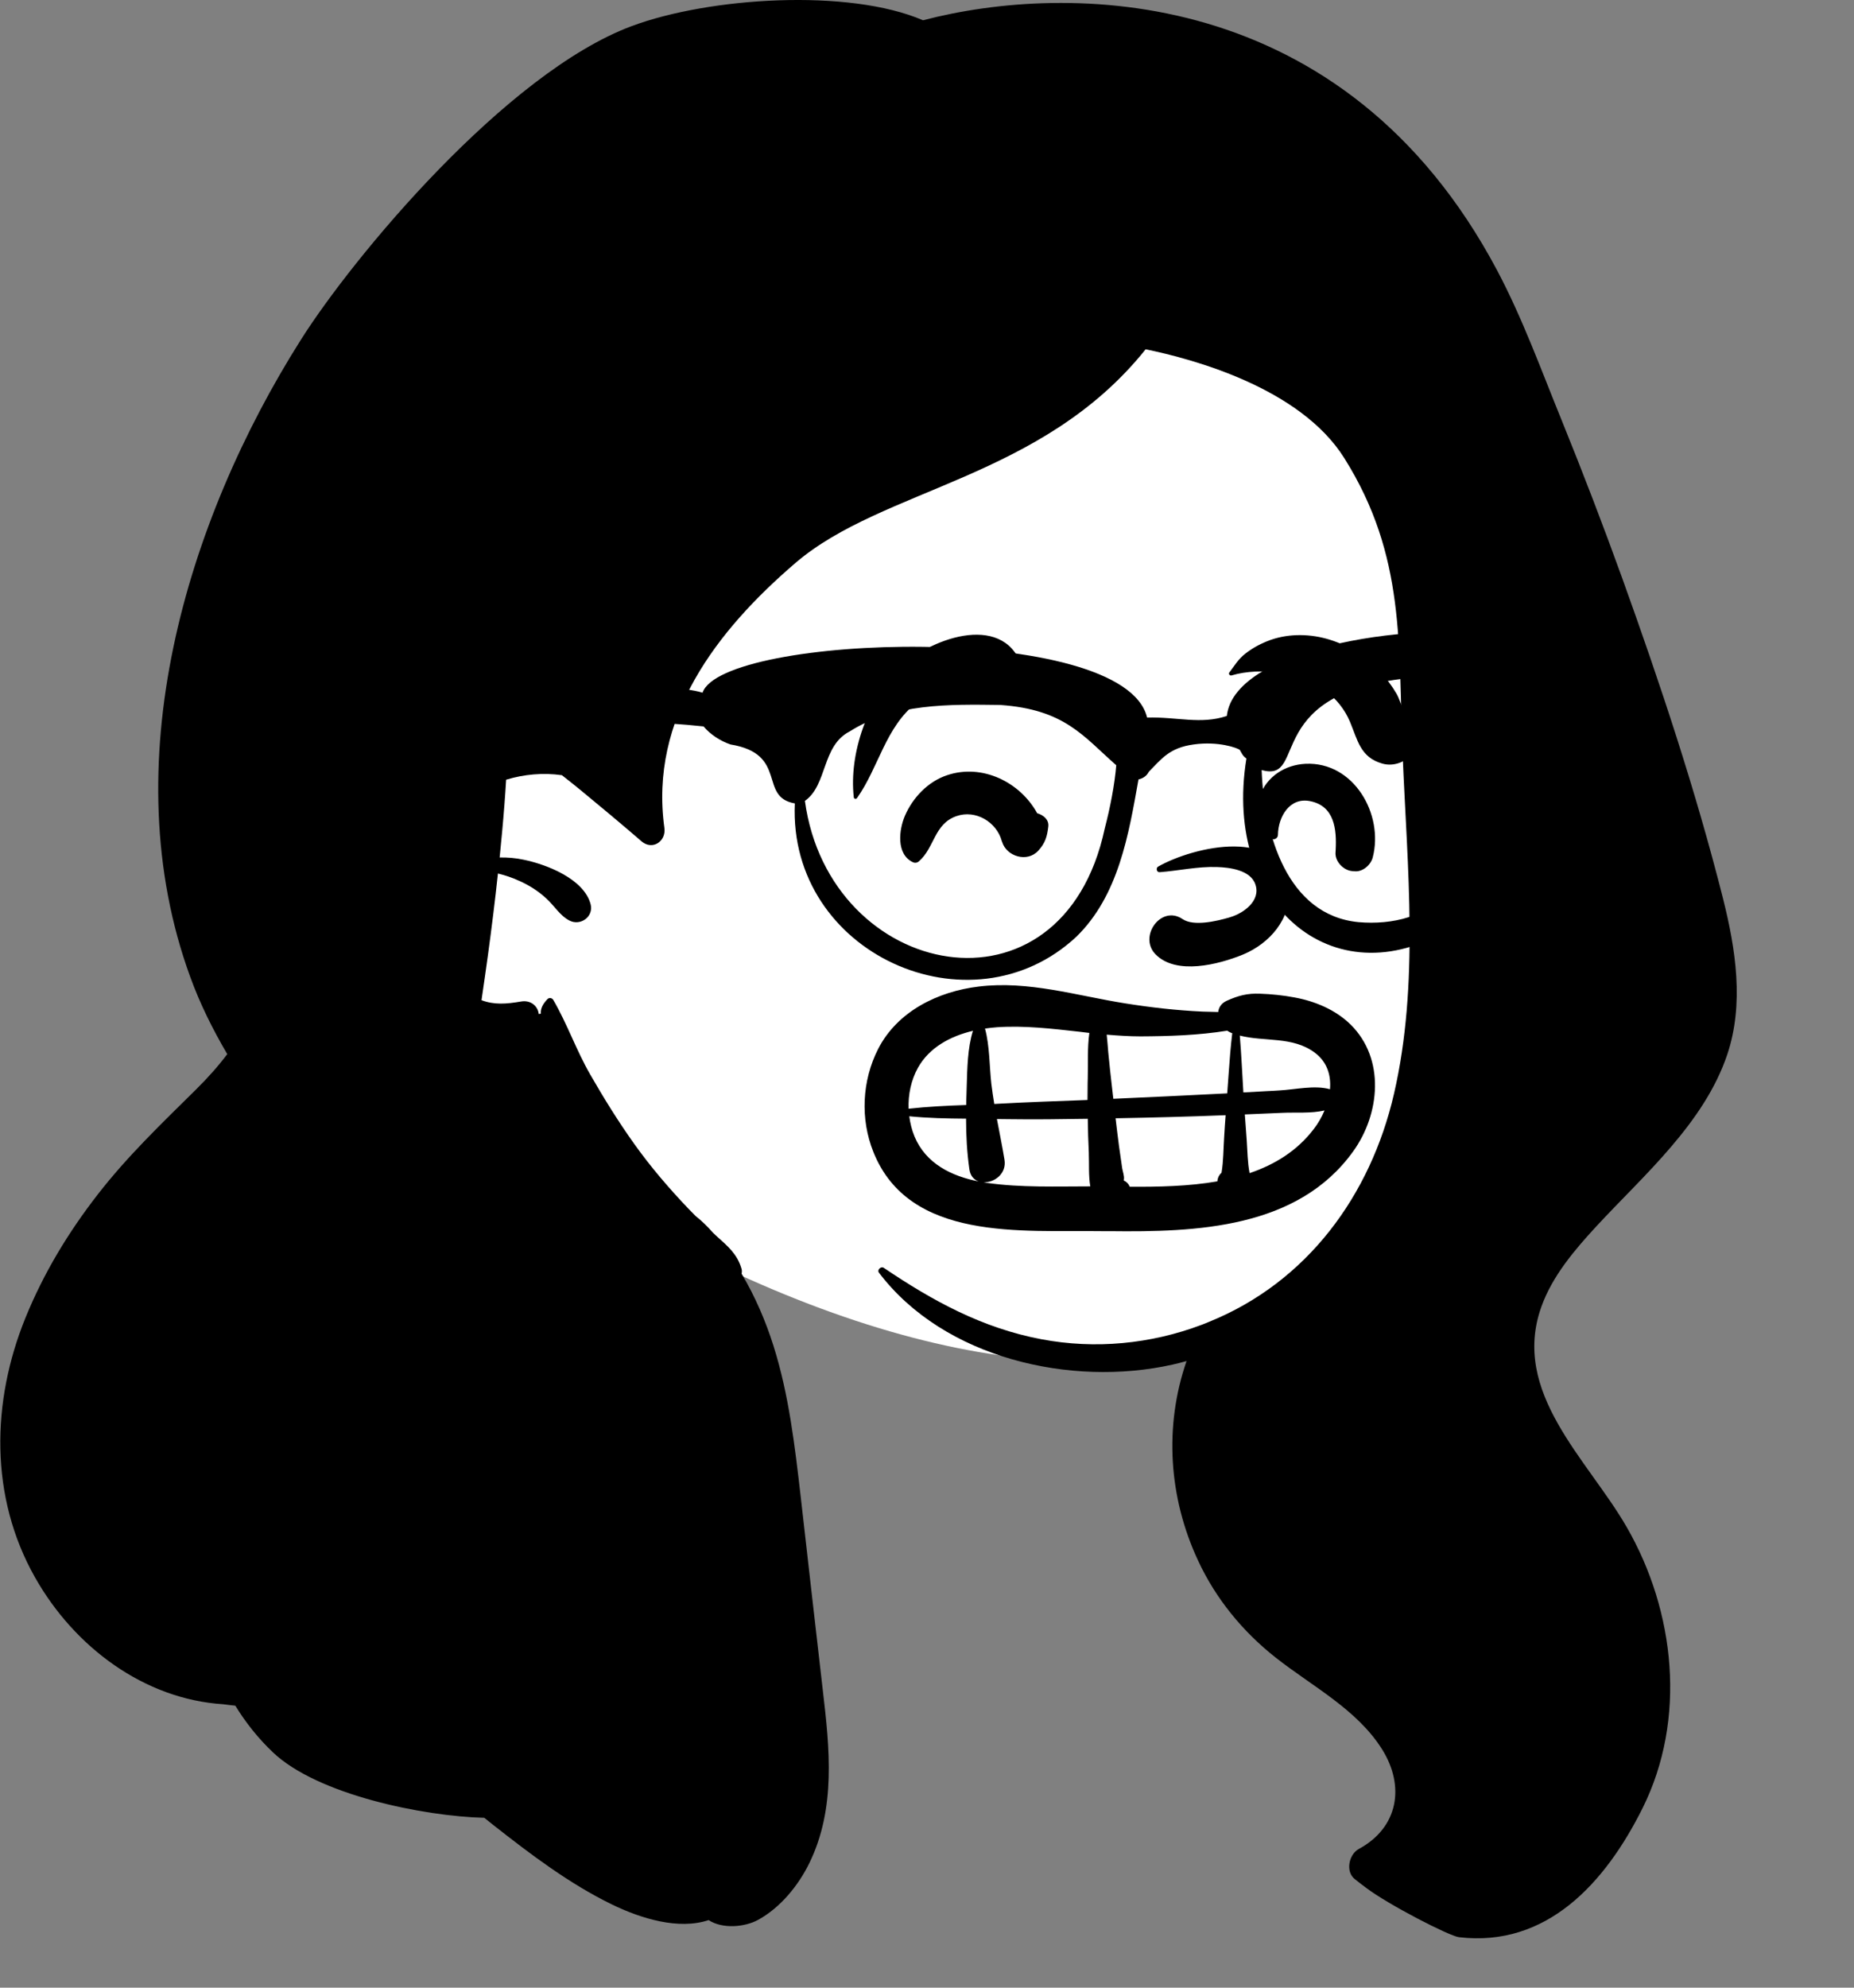 <?xml version="1.0" encoding="utf-8"?>
<svg xmlns="http://www.w3.org/2000/svg" fill="none" height="100%" overflow="visible" preserveAspectRatio="none" style="display: block;" viewBox="0 0 14 15" width="100%">
<rect x="0" y="0" width="14" height="15" fill="#808080" stroke="none"/>
<g id="a">
<g id="Head">
<g id="head/head Long">
<path clip-rule="evenodd" d="M11.323 5.206C11.24 3.847 10.798 2.305 9.497 1.638C6.629 0.489 2.858 3.382 2.658 6.337C2.588 7.349 3.151 8.454 4.18 8.735C4.409 9.038 4.754 9.222 5.096 9.383C9.161 11.488 11.787 9.777 11.323 5.206Z" fill="white" fill-rule="evenodd" id=" Background_2"/>
<path clip-rule="evenodd" d="M12.249 4.361C12.105 3.962 11.953 3.567 11.794 3.175C11.638 2.793 11.498 2.404 11.305 2.04C10.151 -0.131 8.054 -0.131 6.97 0.153C6.408 -0.089 5.355 -0.021 4.77 0.197C3.822 0.55 2.667 1.939 2.272 2.564C1.4 3.942 0.855 5.776 1.435 7.368C1.51 7.576 1.607 7.769 1.716 7.955C1.647 8.047 1.568 8.135 1.481 8.221C1.221 8.478 0.962 8.725 0.738 9.014C0.515 9.301 0.33 9.607 0.193 9.943C-0.066 10.578 -0.079 11.297 0.264 11.903C0.562 12.431 1.09 12.823 1.685 12.861C1.716 12.865 1.746 12.869 1.777 12.872C1.856 13.001 1.952 13.121 2.062 13.225C2.398 13.544 3.199 13.707 3.657 13.718C3.68 13.737 3.704 13.756 3.727 13.774C4.007 13.994 4.3 14.216 4.621 14.372C4.839 14.478 5.124 14.566 5.351 14.49C5.454 14.558 5.623 14.544 5.725 14.488C5.893 14.396 6.029 14.229 6.112 14.059C6.313 13.646 6.265 13.195 6.213 12.754C6.156 12.267 6.102 11.779 6.046 11.292C6.002 10.911 5.957 10.524 5.841 10.157C5.781 9.967 5.702 9.784 5.6 9.612C5.603 9.598 5.603 9.583 5.598 9.57C5.565 9.462 5.496 9.405 5.415 9.332C5.404 9.322 5.394 9.313 5.384 9.303C5.343 9.256 5.299 9.213 5.253 9.177C5.235 9.159 5.217 9.14 5.199 9.122C5.052 8.968 4.913 8.806 4.789 8.632C4.669 8.464 4.56 8.288 4.457 8.109C4.352 7.927 4.283 7.726 4.178 7.546C4.169 7.53 4.146 7.527 4.134 7.54C4.101 7.574 4.08 7.611 4.084 7.65L4.068 7.652C4.062 7.593 4.008 7.545 3.934 7.558C3.823 7.577 3.732 7.584 3.636 7.548C3.653 7.436 3.668 7.324 3.684 7.212C3.712 7.006 3.738 6.799 3.76 6.592C3.814 6.605 3.868 6.623 3.92 6.647C3.995 6.68 4.066 6.725 4.126 6.781C4.186 6.835 4.227 6.909 4.3 6.947C4.383 6.99 4.484 6.918 4.46 6.824C4.41 6.633 4.129 6.524 3.955 6.488C3.895 6.475 3.834 6.47 3.773 6.471C3.786 6.339 3.799 6.206 3.809 6.073C3.814 6.01 3.818 5.947 3.822 5.884C3.957 5.843 4.102 5.83 4.243 5.85C4.29 5.887 4.336 5.923 4.381 5.96C4.524 6.078 4.666 6.196 4.806 6.316C4.818 6.327 4.831 6.338 4.844 6.349C4.927 6.42 5.031 6.349 5.017 6.248C4.902 5.419 5.411 4.759 6.007 4.248C6.667 3.682 7.866 3.616 8.651 2.636C9.012 2.71 9.819 2.928 10.151 3.457C10.617 4.199 10.557 4.864 10.592 5.705C10.627 6.547 10.718 7.426 10.526 8.256C10.349 9.021 9.871 9.676 9.128 9.976C9.11 9.984 9.091 9.991 9.073 9.998C8.689 10.143 8.27 10.183 7.866 10.107C7.419 10.023 7.046 9.819 6.674 9.568C6.653 9.553 6.621 9.583 6.637 9.604C7.128 10.252 8.09 10.469 8.854 10.298C8.89 10.29 8.925 10.281 8.96 10.271C8.79 10.762 8.824 11.3 9.047 11.777C9.18 12.064 9.384 12.313 9.633 12.509C9.907 12.725 10.247 12.899 10.437 13.202C10.611 13.48 10.559 13.792 10.261 13.953C10.186 13.993 10.157 14.125 10.232 14.182C10.26 14.204 10.289 14.227 10.318 14.248C10.485 14.374 10.943 14.61 11.017 14.619C11.677 14.697 12.12 14.214 12.404 13.644C12.737 12.975 12.651 12.16 12.283 11.523C11.988 11.012 11.408 10.509 11.639 9.862C11.721 9.631 11.889 9.434 12.053 9.256C12.24 9.054 12.44 8.864 12.619 8.654C12.797 8.446 12.955 8.219 13.043 7.958C13.171 7.576 13.107 7.163 13.011 6.781C12.804 5.962 12.535 5.155 12.249 4.361Z" fill="black" fill-rule="evenodd" id=" Ink_2"/>
</g>
<g id="face/face expression Smile Big">
<path clip-rule="evenodd" d="M7.39 7.445C7.766 7.399 8.13 7.514 8.497 7.572C8.691 7.603 8.885 7.625 9.081 7.634C9.12 7.635 9.16 7.636 9.199 7.637C9.203 7.603 9.222 7.571 9.264 7.552C9.351 7.513 9.42 7.495 9.515 7.499C9.601 7.502 9.689 7.511 9.774 7.527C9.929 7.555 10.085 7.62 10.199 7.732C10.461 7.991 10.421 8.407 10.218 8.689C9.799 9.272 9.033 9.299 8.378 9.291L8.317 9.291C7.72 9.282 6.866 9.371 6.595 8.693C6.495 8.444 6.509 8.155 6.631 7.916C6.777 7.631 7.083 7.482 7.39 7.445ZM9.255 8.416L9.25 8.416C8.975 8.427 8.699 8.434 8.424 8.439C8.432 8.509 8.441 8.58 8.45 8.65C8.458 8.706 8.466 8.761 8.474 8.817C8.478 8.84 8.491 8.876 8.487 8.899L8.486 8.909C8.5 8.915 8.513 8.925 8.523 8.94C8.526 8.945 8.528 8.951 8.531 8.956C8.744 8.957 8.975 8.953 9.193 8.915L9.193 8.91C9.197 8.882 9.209 8.863 9.224 8.85C9.239 8.762 9.238 8.667 9.244 8.58C9.247 8.525 9.251 8.47 9.255 8.416ZM8.214 8.443C8.015 8.446 7.817 8.449 7.619 8.446L7.528 8.445C7.547 8.547 7.568 8.648 7.585 8.751C7.603 8.857 7.509 8.925 7.428 8.922C7.437 8.924 7.446 8.926 7.455 8.927C7.71 8.963 7.974 8.953 8.233 8.953C8.219 8.872 8.225 8.78 8.222 8.713L8.222 8.702C8.218 8.616 8.215 8.529 8.214 8.443ZM6.866 8.424C6.873 8.477 6.886 8.529 6.906 8.577C6.991 8.781 7.185 8.876 7.391 8.916C7.355 8.904 7.327 8.874 7.32 8.824C7.302 8.698 7.295 8.57 7.295 8.442C7.152 8.441 7.008 8.438 6.866 8.424ZM10.002 8.38C9.9 8.404 9.781 8.393 9.681 8.398C9.588 8.402 9.494 8.406 9.4 8.41C9.405 8.473 9.409 8.537 9.414 8.601C9.42 8.684 9.42 8.771 9.436 8.853C9.625 8.789 9.794 8.686 9.92 8.521C9.952 8.48 9.98 8.432 10.002 8.38ZM7.347 7.779C7.178 7.819 7.017 7.904 6.931 8.059C6.88 8.151 6.857 8.26 6.861 8.367C7.005 8.351 7.151 8.344 7.296 8.339C7.296 8.313 7.297 8.287 7.298 8.261L7.3 8.194C7.304 8.067 7.306 7.908 7.347 7.779ZM8.226 7.795L8.151 7.786C7.943 7.763 7.736 7.738 7.529 7.752C7.499 7.754 7.468 7.758 7.438 7.762C7.474 7.894 7.471 8.049 7.486 8.18C7.492 8.23 7.5 8.281 7.508 8.331L7.544 8.329C7.767 8.317 7.99 8.309 8.212 8.301C8.212 8.259 8.213 8.217 8.213 8.175L8.214 8.133C8.217 8.027 8.21 7.907 8.226 7.795ZM9.267 7.778C9.05 7.813 8.826 7.82 8.612 7.821C8.527 7.821 8.442 7.815 8.357 7.808C8.362 7.853 8.365 7.899 8.369 7.944C8.378 8.034 8.387 8.124 8.398 8.214L8.407 8.292C8.681 8.28 8.955 8.267 9.228 8.253L9.267 8.251L9.278 8.099C9.285 7.999 9.293 7.898 9.305 7.797L9.296 7.794C9.286 7.79 9.276 7.784 9.267 7.778ZM9.362 7.815C9.374 7.958 9.38 8.101 9.389 8.244L9.57 8.234C9.6 8.233 9.63 8.231 9.66 8.229C9.777 8.223 9.927 8.187 10.043 8.22C10.052 8.115 10.022 8.013 9.927 7.943C9.76 7.819 9.548 7.863 9.362 7.815ZM8.745 6.54C9.014 6.387 9.688 6.23 9.731 6.713C9.751 6.935 9.585 7.119 9.392 7.201L9.385 7.204C9.203 7.278 8.882 7.362 8.725 7.201C8.595 7.067 8.768 6.826 8.93 6.936C9.014 6.993 9.189 6.951 9.282 6.924L9.288 6.922C9.388 6.893 9.522 6.799 9.48 6.675C9.444 6.566 9.287 6.546 9.19 6.543C9.044 6.538 8.901 6.571 8.757 6.582C8.734 6.584 8.727 6.551 8.745 6.54ZM9.858 5.764C10.223 5.747 10.45 6.145 10.366 6.47C10.352 6.527 10.289 6.582 10.228 6.575L10.213 6.574C10.205 6.573 10.197 6.572 10.19 6.57C10.132 6.554 10.08 6.494 10.085 6.432L10.086 6.414C10.094 6.26 10.078 6.083 9.894 6.046C9.739 6.014 9.652 6.163 9.65 6.301C9.65 6.325 9.622 6.342 9.601 6.329C9.489 6.261 9.469 6.125 9.512 6.008C9.566 5.86 9.702 5.772 9.858 5.764ZM7.152 5.85C7.417 5.761 7.703 5.902 7.832 6.137C7.877 6.15 7.922 6.184 7.916 6.237C7.907 6.314 7.893 6.362 7.84 6.42C7.757 6.511 7.601 6.464 7.567 6.353L7.565 6.348C7.526 6.203 7.367 6.108 7.222 6.159C7.053 6.218 7.058 6.396 6.939 6.5C6.925 6.512 6.908 6.514 6.892 6.506C6.766 6.445 6.788 6.262 6.833 6.157C6.892 6.02 7.007 5.898 7.152 5.85ZM6.79 5.045C7.005 4.826 7.566 4.614 7.713 5.018C7.741 5.096 7.681 5.199 7.601 5.215C7.469 5.242 7.353 5.185 7.222 5.195C7.116 5.203 7.006 5.238 6.921 5.304C6.687 5.485 6.635 5.792 6.472 6.022C6.464 6.034 6.448 6.029 6.447 6.016C6.41 5.68 6.554 5.285 6.79 5.045ZM9.595 4.829C9.738 4.779 9.9 4.783 10.043 4.828C10.188 4.873 10.32 4.958 10.423 5.07C10.469 5.121 10.512 5.177 10.546 5.236C10.565 5.268 10.584 5.333 10.605 5.372C10.717 5.436 10.765 5.584 10.665 5.689L10.66 5.694L10.647 5.707C10.592 5.76 10.511 5.784 10.437 5.762C10.272 5.715 10.252 5.585 10.194 5.447C10.156 5.356 10.092 5.275 10.013 5.216C9.828 5.076 9.523 5.031 9.3 5.097C9.288 5.101 9.274 5.086 9.283 5.075C9.325 5.02 9.349 4.975 9.406 4.931C9.464 4.886 9.526 4.854 9.595 4.829Z" fill="black" fill-rule="evenodd" id=" Ink_3"/>
</g>
<g id="accessories/accessories Glasses 3">
<path clip-rule="evenodd" d="M10.932 6.72C10.785 6.918 10.512 6.981 10.259 6.959C9.716 6.907 9.544 6.29 9.527 5.811C9.891 5.914 9.496 5.189 10.742 5.109C11.182 5.072 11.061 5.337 11.255 5.531C11.251 5.937 11.183 6.378 10.932 6.72ZM8.342 6.253C8.021 7.754 6.263 7.397 6.078 6.044C6.249 5.924 6.204 5.628 6.416 5.52C6.752 5.306 7.171 5.315 7.553 5.32C8.04 5.354 8.179 5.555 8.429 5.775C8.417 5.922 8.383 6.096 8.342 6.253ZM11.629 4.86C11.611 4.857 11.593 4.855 11.575 4.852C11.561 4.844 11.544 4.838 11.525 4.834C11.481 4.823 11.437 4.815 11.394 4.811C10.769 4.671 9.323 4.87 9.264 5.403C9.065 5.469 8.893 5.409 8.662 5.415C8.486 4.683 5.451 4.786 5.305 5.228C5.305 5.228 5.304 5.228 5.304 5.227C5.163 5.184 4.957 5.195 4.796 5.188C4.453 5.181 4.11 5.211 3.775 5.283C3.147 5.383 2.29 5.499 2.726 6.282C2.727 6.282 2.727 6.282 2.727 6.282L2.727 6.282C2.802 6.359 2.93 6.297 2.935 6.193C2.788 5.822 3.119 5.778 3.375 5.671C4.01 5.444 4.656 5.412 5.313 5.482C5.362 5.541 5.437 5.591 5.516 5.618C5.955 5.69 5.724 6.015 6.002 6.063C5.951 7.196 7.329 7.814 8.128 7.069C8.447 6.758 8.523 6.297 8.597 5.882C8.636 5.873 8.661 5.852 8.675 5.824C8.769 5.73 8.828 5.643 9.014 5.618C9.2 5.592 9.343 5.644 9.362 5.659C9.367 5.669 9.373 5.679 9.379 5.689C9.387 5.704 9.399 5.715 9.412 5.724C9.228 6.853 10.106 7.566 10.992 6.981C11.377 6.62 11.458 6.066 11.475 5.572C11.527 5.541 11.56 5.48 11.542 5.403C11.517 5.298 11.575 5.206 11.668 5.161C11.789 5.101 11.768 4.883 11.629 4.86Z" fill="black" fill-rule="evenodd" id=" Ink_4"/>
</g>
</g>
</g>
</svg>